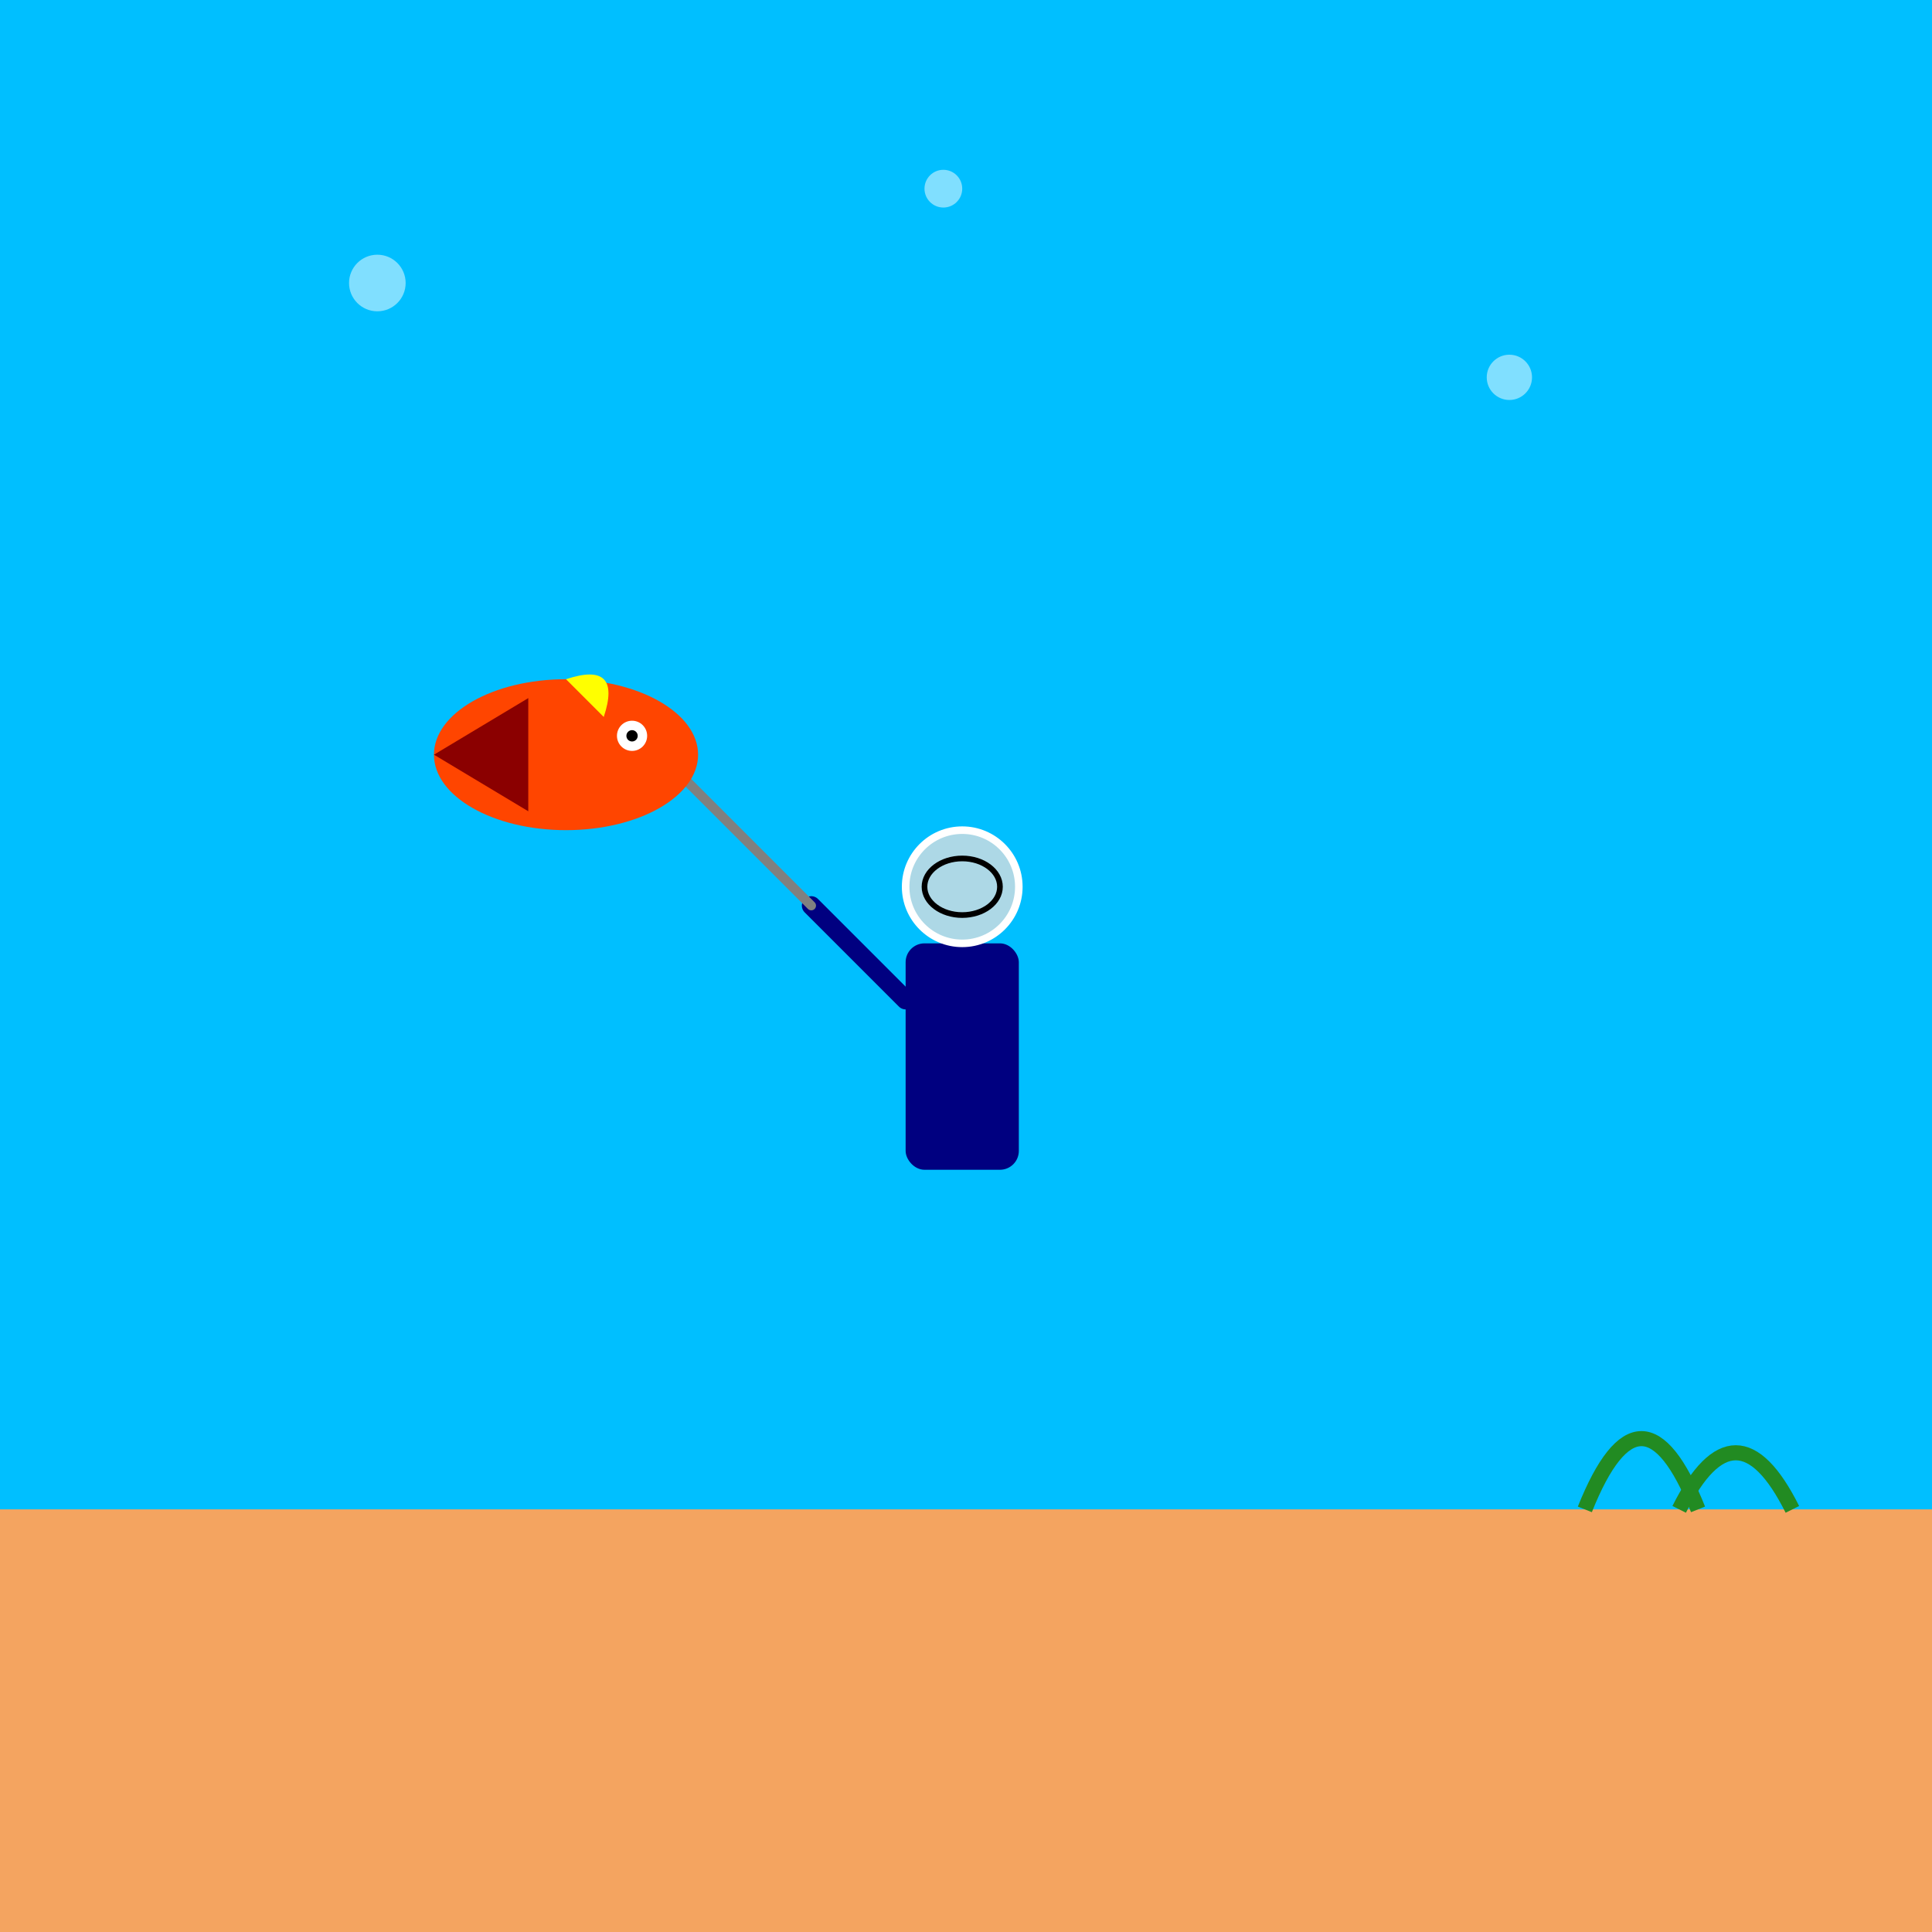 <!--

Generated by DrawGPT.
Free, open source, AI generated images in SVG, PNG, and HTML Canvas format.
https://drawgpt.ai

Created: 2025-07-03T15:16:43+00:00
-->
<svg   viewBox="0 0 1024 1024" xmlns="http://www.w3.org/2000/svg" xmlns:xlink="http://www.w3.org/1999/xlink">
  <title>Spear Diver Adventure</title>
  <desc>An underwater escapade where a brave diver shoots a fish with a spear—talk about a fishy tale with a twist!</desc>
  
  <!-- Background -->
  <rect id="bg-rect-1" class="background" x="0" y="0" width="1024" height="1024" fill="deepskyblue" />
  <rect id="sea-floor-1" class="sea-floor" x="0" y="800" width="1024" height="224" fill="sandybrown" />
  
  <!-- Water details: bubbles -->
  <circle id="bubble-1" class="bubble" cx="200" cy="150" r="15" fill="white" opacity="0.5" />
  <circle id="bubble-2" class="bubble" cx="500" cy="100" r="10" fill="white" opacity="0.5" />
  <circle id="bubble-3" class="bubble" cx="800" cy="200" r="12" fill="white" opacity="0.5" />
  
  <!-- Diver -->
  <g id="diver-group-1" class="diver">
    <!-- Diver body -->
    <rect id="diver-body-1" class="diver-body" x="480" y="500" width="60" height="120" fill="navy" rx="10" ry="10" />
    <!-- Diver head -->
    <circle id="diver-head-1" class="diver-head" cx="510" cy="470" r="30" fill="lightblue" stroke="white" stroke-width="4" />
    <!-- Diver mask (eye effect) -->
    <ellipse id="diver-mask-1" class="diver-mask" cx="510" cy="470" rx="20" ry="15" fill="transparent" stroke="black" stroke-width="3" />
    <!-- Diver arm holding the spear -->
    <line id="diver-arm-1" class="diver-arm" x1="480" y1="530" x2="430" y2="480" stroke="navy" stroke-width="10" stroke-linecap="round" />
    <!-- Spear -->
    <line id="spear-1" class="spear" x1="430" y1="480" x2="350" y2="400" stroke="gray" stroke-width="5" stroke-linecap="round" />
    <polygon id="spear-tip-1" class="spear-tip" points="345,395 350,400 345,405" fill="silver" />
  </g>
  
  <!-- Fish -->
  <g id="fish-group-1" class="fish">
    <!-- Fish body -->
    <ellipse id="fish-body-1" class="fish-body" cx="300" cy="400" rx="70" ry="40" fill="orangered" />
    <!-- Fish tail -->
    <polygon id="fish-tail-1" class="fish-tail" points="230,400 280,370 280,430" fill="darkred" />
    <!-- Fish eye -->
    <circle id="fish-eye-1" class="fish-eye" cx="335" cy="390" r="8" fill="white" />
    <circle id="fish-pupil-1" class="fish-pupil" cx="335" cy="390" r="3" fill="black" />
    <!-- Fish fin -->
    <path id="fish-fin-1" class="fish-fin" d="M300 360 Q330 350 320 380 Z" fill="yellow" />
  </g>
  
  <!-- Additional details: sea plants -->
  <g id="plant-group-1" class="sea-plants">
    <path id="plant-1" class="plant" d="M900 800 C880 750, 860 750, 840 800" stroke="forestgreen" stroke-width="8" fill="none" />
    <path id="plant-2" class="plant" d="M950 800 C930 760, 910 760, 890 800" stroke="forestgreen" stroke-width="8" fill="none" />
  </g>
</svg>